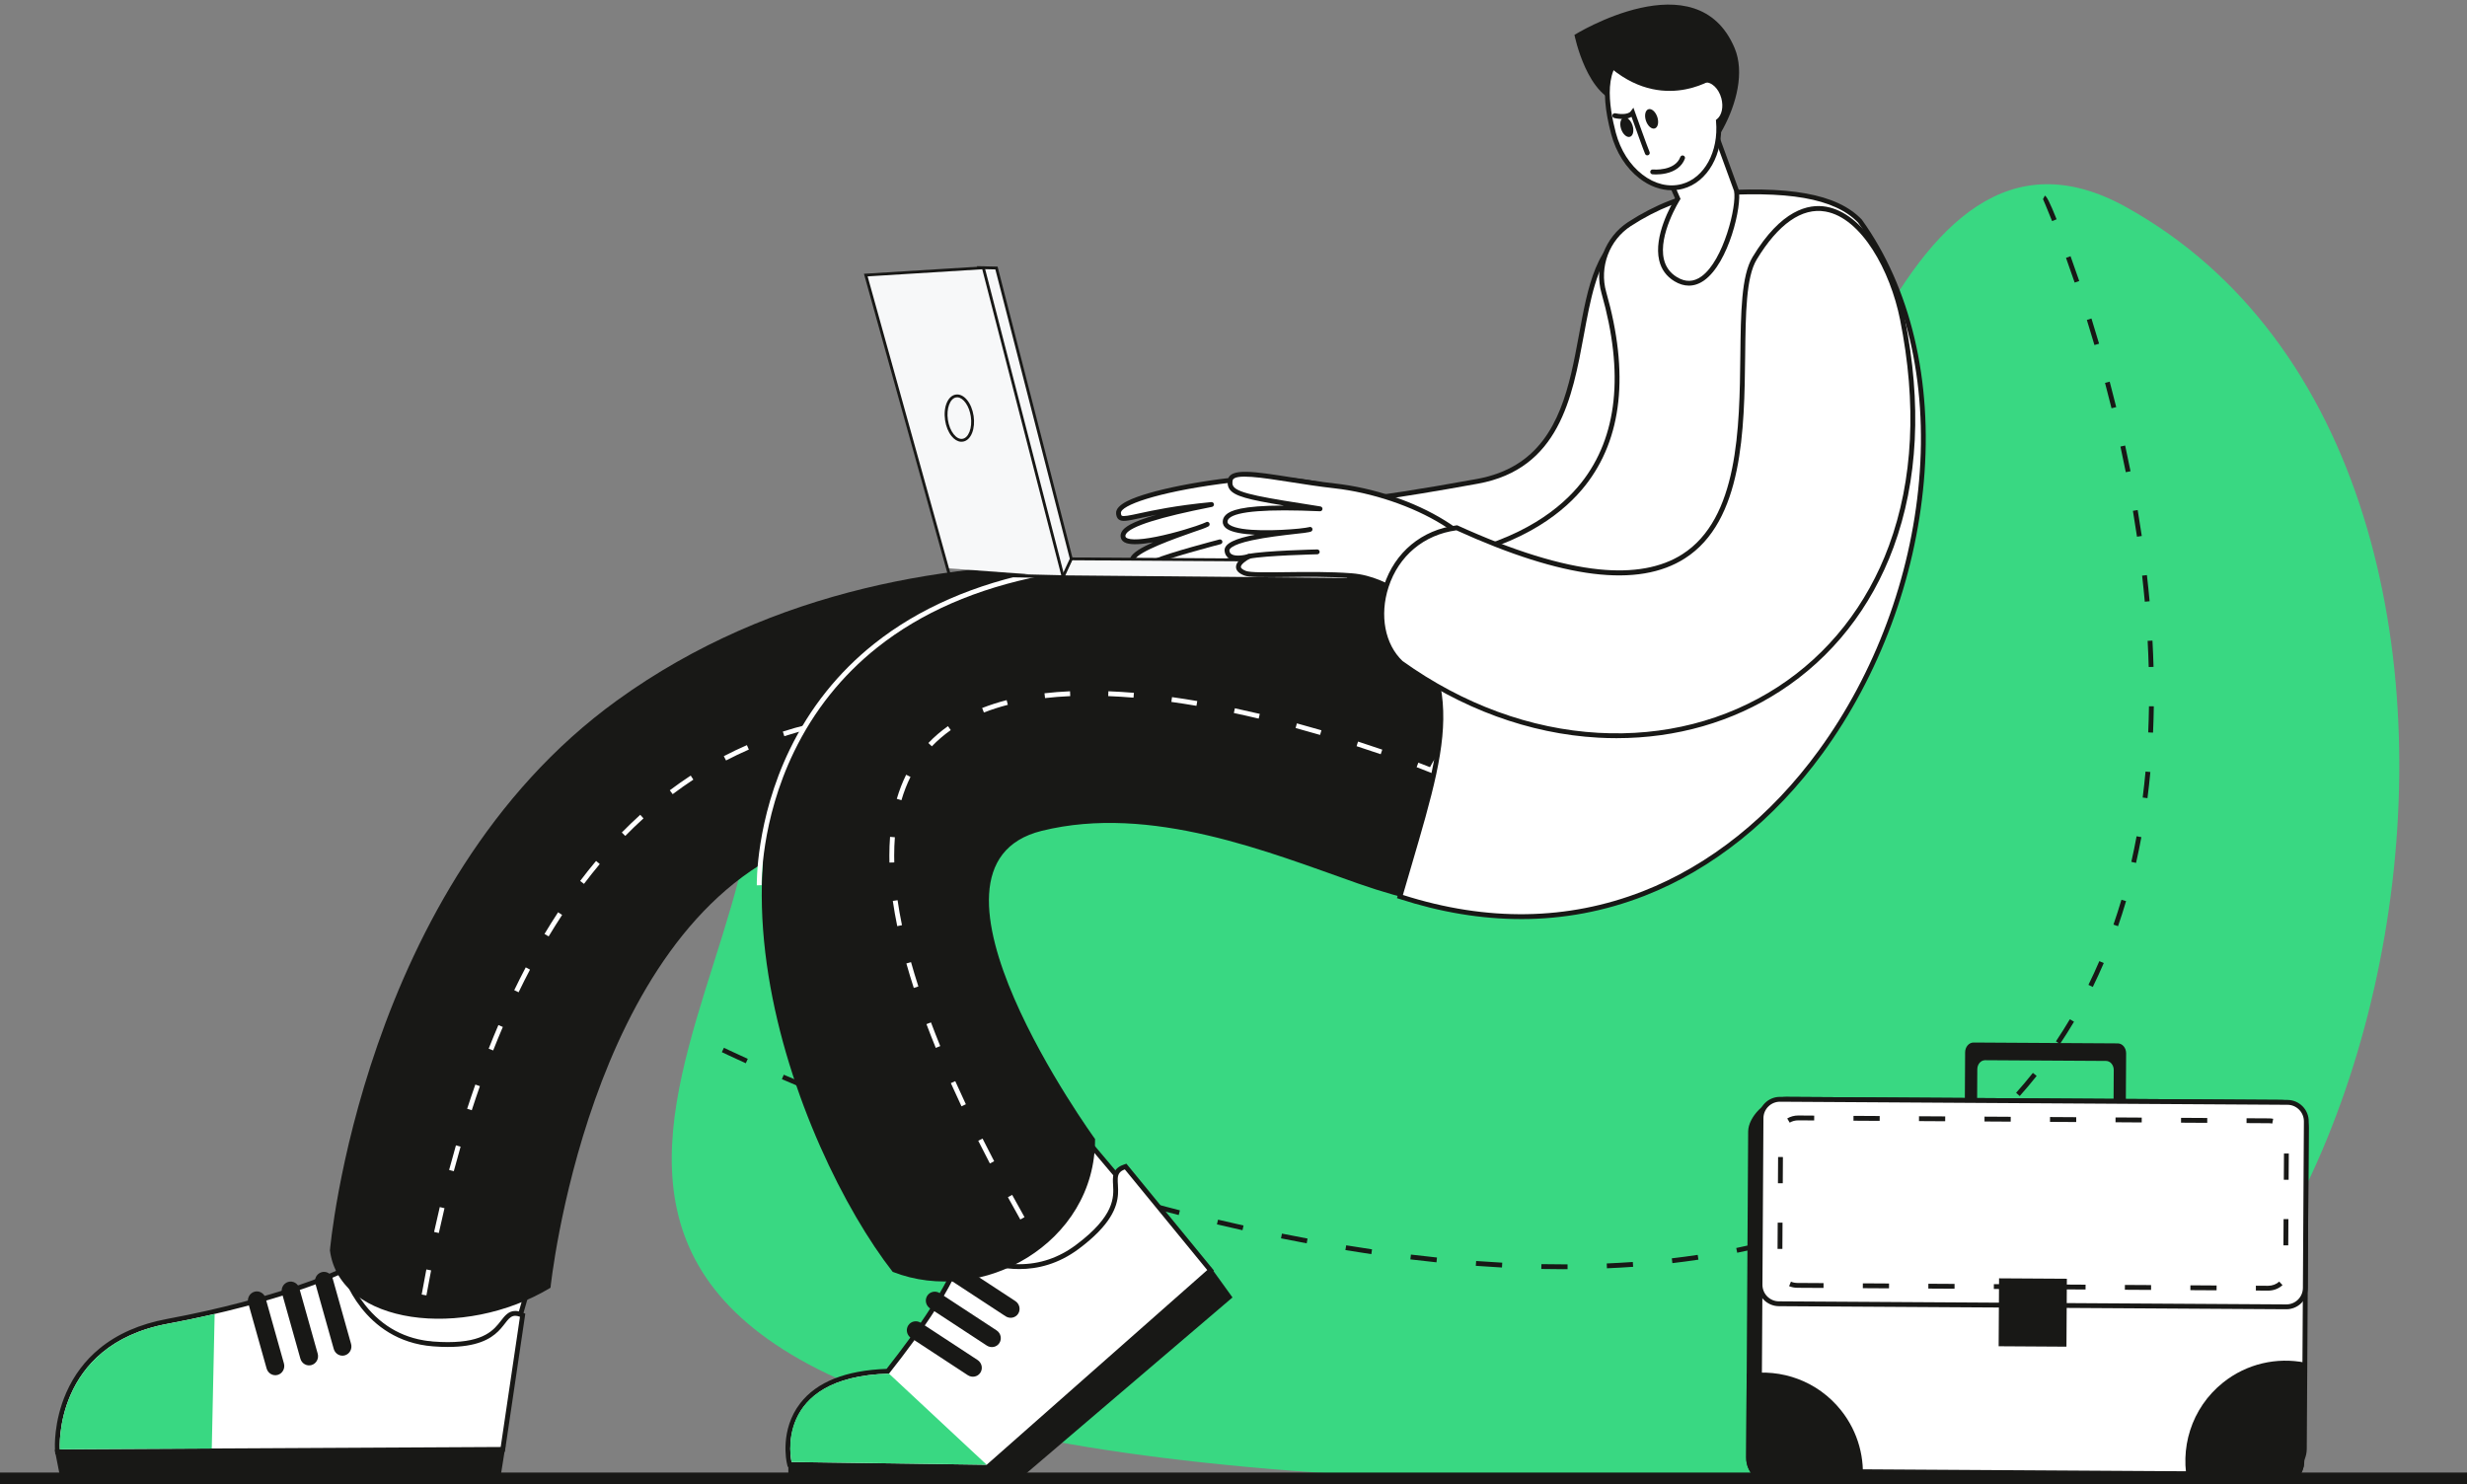 <svg width="241" height="145" viewBox="0 0 241 145" fill="none" xmlns="http://www.w3.org/2000/svg">
<rect x="0" y="0" width="241" height="145" fill="#808080" stroke="none"/>
<g clip-path="url(#clip0_2090_3722)">
<path d="M207.7 20.234C254.369 46.125 234.397 142.981 189.519 144.451C38.073 149.412 64.836 114.23 72.139 85.967C79.769 56.439 146.329 91.469 167.121 65.641C177.478 52.775 184.745 7.498 207.7 20.233V20.234Z" fill="#39D882"/>
<path d="M152.739 124C152.027 124 151.297 123.993 150.57 123.977L150.58 123.505C151.304 123.52 152.03 123.526 152.739 123.526H153.133L153.135 123.999H152.757C152.757 123.999 152.745 123.999 152.739 123.999V124ZM156.981 123.911L156.961 123.439C157.815 123.402 158.672 123.353 159.508 123.295L159.541 123.766C158.7 123.826 157.839 123.874 156.98 123.911H156.981ZM146.727 123.834C145.885 123.788 145.024 123.733 144.169 123.67L144.205 123.198C145.057 123.262 145.914 123.317 146.753 123.362L146.727 123.835V123.834ZM163.373 123.408L163.319 122.938C164.167 122.839 165.017 122.725 165.847 122.6L165.916 123.068C165.083 123.193 164.227 123.308 163.373 123.408ZM140.33 123.328C139.493 123.242 138.634 123.145 137.777 123.041L137.834 122.571C138.688 122.675 139.544 122.772 140.378 122.858L140.33 123.328ZM133.965 122.528C133.13 122.404 132.278 122.272 131.432 122.134L131.508 121.667C132.35 121.805 133.2 121.937 134.033 122.06L133.965 122.528ZM169.708 122.392L169.613 121.929C170.449 121.756 171.286 121.566 172.098 121.364L172.212 121.822C171.393 122.026 170.552 122.218 169.708 122.392ZM127.65 121.472C126.827 121.318 125.982 121.155 125.14 120.986L125.233 120.522C126.072 120.691 126.914 120.854 127.735 121.007L127.649 121.472H127.65ZM175.919 120.774L175.776 120.323C176.59 120.064 177.401 119.785 178.184 119.496L178.348 119.939C177.557 120.231 176.74 120.512 175.918 120.774H175.919ZM121.379 120.191C120.556 120.008 119.716 119.816 118.881 119.62L118.989 119.16C119.821 119.356 120.659 119.547 121.481 119.73L121.379 120.191ZM115.147 118.708C114.332 118.501 113.497 118.284 112.668 118.064L112.789 117.606C113.618 117.826 114.45 118.043 115.264 118.249L115.148 118.708H115.147ZM181.912 118.469L181.715 118.04C182.49 117.685 183.259 117.309 184.001 116.92L184.219 117.339C183.469 117.732 182.693 118.112 181.911 118.47L181.912 118.469ZM108.961 117.043C108.151 116.813 107.323 116.575 106.499 116.331L106.632 115.877C107.454 116.12 108.281 116.359 109.089 116.589L108.961 117.043ZM187.558 115.407L187.304 115.008C188.02 114.553 188.727 114.071 189.41 113.58L189.686 113.963C188.996 114.461 188.281 114.947 187.558 115.407ZM102.821 115.214C102.01 114.961 101.189 114.7 100.378 114.439L100.523 113.989C101.332 114.251 102.152 114.51 102.96 114.763L102.82 115.214H102.821ZM96.728 113.231C95.925 112.96 95.11 112.679 94.304 112.398L94.459 111.952C95.263 112.233 96.077 112.512 96.879 112.784L96.728 113.233V113.231ZM192.715 111.576L192.408 111.216C193.052 110.665 193.689 110.092 194.298 109.511L194.622 109.854C194.007 110.44 193.364 111.019 192.714 111.576H192.715ZM90.683 111.106C89.887 110.815 89.079 110.516 88.28 110.216L88.445 109.773C89.243 110.073 90.05 110.371 90.844 110.661L90.683 111.106ZM84.687 108.84C83.902 108.534 83.099 108.216 82.303 107.896L82.478 107.456C83.273 107.775 84.073 108.093 84.857 108.399L84.686 108.84H84.687ZM197.305 107.082L196.952 106.766C197.514 106.135 198.066 105.481 198.592 104.82L198.961 105.115C198.43 105.782 197.873 106.444 197.305 107.082ZM78.743 106.436C77.949 106.104 77.153 105.766 76.381 105.434L76.567 104.999C77.34 105.332 78.132 105.669 78.925 106L78.743 106.436ZM72.856 103.878C71.356 103.2 70.524 102.797 70.515 102.793L70.721 102.367C70.728 102.371 71.556 102.772 73.05 103.448L72.856 103.878ZM201.236 101.998L200.845 101.735C201.314 101.033 201.77 100.308 202.203 99.58L202.609 99.821C202.173 100.557 201.711 101.289 201.238 101.998H201.236ZM204.443 96.426L204.019 96.218C204.389 95.463 204.747 94.684 205.083 93.901L205.517 94.088C205.177 94.878 204.816 95.665 204.443 96.427V96.426ZM206.91 90.488L206.463 90.333C206.738 89.539 207 88.721 207.242 87.904L207.695 88.038C207.451 88.863 207.187 89.686 206.91 90.488ZM208.669 84.306L208.208 84.201C208.393 83.384 208.567 82.543 208.724 81.702L209.189 81.788C209.031 82.637 208.856 83.483 208.67 84.306H208.669ZM209.785 77.979L209.317 77.919C209.423 77.085 209.518 76.231 209.597 75.38L210.068 75.425C209.988 76.281 209.892 77.141 209.785 77.98V77.979ZM210.33 71.577L209.858 71.555C209.895 70.716 209.92 69.855 209.933 69L210.405 69.007C210.392 69.867 210.367 70.731 210.33 71.576V71.577ZM209.906 65.167C209.884 64.327 209.848 63.467 209.801 62.611L210.273 62.586C210.32 63.445 210.355 64.309 210.378 65.154L209.906 65.167ZM209.523 58.785C209.447 57.946 209.359 57.09 209.262 56.24L209.731 56.187C209.829 57.04 209.918 57.9 209.994 58.742L209.523 58.785ZM208.762 52.436C208.639 51.604 208.505 50.754 208.363 49.909L208.828 49.83C208.972 50.678 209.106 51.531 209.229 52.366L208.762 52.435V52.436ZM207.668 46.134C207.503 45.305 207.327 44.462 207.144 43.628L207.605 43.526C207.787 44.362 207.965 45.209 208.13 46.041L207.667 46.134H207.668ZM206.274 39.889C206.071 39.065 205.857 38.231 205.639 37.408L206.095 37.286C206.315 38.111 206.529 38.948 206.733 39.774L206.275 39.887L206.274 39.889ZM204.605 33.711C204.365 32.895 204.117 32.07 203.863 31.259L204.313 31.118C204.567 31.932 204.817 32.759 205.058 33.577L204.605 33.711ZM202.673 27.609C202.397 26.796 202.112 25.983 201.826 25.192L202.27 25.031C202.557 25.824 202.842 26.639 203.12 27.455L202.673 27.608V27.609ZM200.468 21.599C199.923 20.227 199.584 19.462 199.581 19.454L199.753 19.125C199.903 19.096 200.288 19.862 200.907 21.423L200.468 21.599Z" fill="#181816"/>
<path d="M192.802 101.853L206.883 101.938C207.337 101.94 207.703 102.375 207.7 102.908L207.618 116.626C207.614 117.16 207.244 117.59 206.789 117.587L206.413 117.584L206.491 104.545C206.494 104.055 206.158 103.654 205.739 103.652L193.924 103.581C193.506 103.578 193.164 103.975 193.162 104.465L193.083 117.504L192.707 117.502C192.253 117.499 191.887 117.065 191.89 116.531L191.972 102.813C191.976 102.279 192.346 101.85 192.8 101.853H192.802Z" fill="#181816"/>
<path d="M173.117 144.986L222.54 145.285C223.948 145.293 225.095 144.157 225.103 142.747L225.296 110.872C225.305 109.461 224.171 108.313 222.764 108.304L173.897 107.398C172.49 107.389 170.786 109.131 170.777 110.541L170.584 142.417C170.575 143.826 171.709 144.976 173.117 144.985V144.986Z" fill="#181816"/>
<path d="M174.323 143.742L222.6 144.034C223.978 144.043 225.103 142.93 225.111 141.547L225.3 110.21C225.309 108.829 224.198 107.702 222.818 107.695L174.541 107.402C173.162 107.393 172.037 108.507 172.03 109.889L171.841 141.226C171.832 142.607 172.943 143.734 174.323 143.742Z" fill="white"/>
<path d="M222.614 144.27H222.597L174.32 143.978C173.591 143.973 172.906 143.684 172.392 143.165C171.88 142.645 171.6 141.955 171.604 141.224L171.793 109.888C171.798 109.157 172.085 108.471 172.604 107.956C173.119 107.447 173.8 107.166 174.524 107.166H174.542L222.819 107.458C223.548 107.463 224.233 107.752 224.747 108.271C225.259 108.791 225.54 109.481 225.536 110.212L225.347 141.548C225.338 143.052 224.114 144.269 222.615 144.27H222.614ZM174.526 107.639C173.927 107.639 173.364 107.87 172.938 108.292C172.508 108.717 172.269 109.284 172.266 109.889L172.077 141.226C172.069 142.475 173.077 143.496 174.323 143.504L222.6 143.796C222.6 143.796 222.609 143.796 222.614 143.796C223.854 143.796 224.866 142.79 224.874 141.545L225.063 110.208C225.066 109.603 224.834 109.033 224.411 108.603C223.986 108.172 223.42 107.933 222.817 107.93L174.54 107.637C174.54 107.637 174.531 107.637 174.526 107.637V107.639Z" fill="#181816"/>
<path d="M173.775 127.376L223.343 127.676C224.365 127.682 225.198 126.857 225.205 125.832L225.302 109.566C225.309 108.541 224.484 107.707 223.462 107.7L173.894 107.4C172.872 107.394 172.039 108.22 172.032 109.244L171.935 125.511C171.928 126.535 172.753 127.37 173.775 127.376Z" fill="white"/>
<path d="M223.354 127.913H223.342L173.774 127.613C172.623 127.605 171.692 126.662 171.699 125.509L171.796 109.242C171.8 108.683 172.02 108.159 172.417 107.767C172.81 107.377 173.331 107.163 173.883 107.163H173.895L223.463 107.463C224.02 107.467 224.544 107.687 224.936 108.084C225.328 108.482 225.542 109.008 225.538 109.567L225.441 125.834C225.433 126.983 224.498 127.913 223.353 127.913H223.354ZM173.777 127.14L223.344 127.44C223.344 127.44 223.351 127.44 223.354 127.44C224.241 127.44 224.964 126.721 224.969 125.831L225.067 109.565C225.069 109.133 224.904 108.725 224.601 108.417C224.298 108.11 223.893 107.939 223.462 107.937L173.894 107.637C173.894 107.637 173.888 107.637 173.884 107.637C173.457 107.637 173.053 107.802 172.749 108.105C172.442 108.408 172.272 108.814 172.269 109.246L172.172 125.512C172.167 126.404 172.887 127.135 173.777 127.14Z" fill="#181816"/>
<path d="M221.573 126.093H221.559L220.375 126.085L220.378 125.612L221.561 125.62C221.981 125.62 222.377 125.47 222.656 125.21L222.978 125.555C222.606 125.902 222.108 126.093 221.571 126.093H221.573ZM216.536 126.062L213.977 126.047L213.979 125.574L216.539 125.59L216.536 126.062ZM210.136 126.024L207.577 126.009L207.58 125.536L210.139 125.551L210.136 126.024ZM203.737 125.985L201.177 125.969L201.18 125.497L203.739 125.512L203.737 125.985ZM197.337 125.947L194.778 125.931L194.78 125.459L197.34 125.474L197.337 125.947ZM190.937 125.908L188.378 125.893L188.38 125.421L190.94 125.436L190.937 125.908ZM184.538 125.869L181.978 125.854L181.981 125.381L184.54 125.396L184.538 125.869ZM178.138 125.831L175.579 125.816C175.298 125.814 175.028 125.76 174.776 125.656L174.956 125.218C175.152 125.3 175.363 125.342 175.582 125.343L178.142 125.358L178.139 125.831H178.138ZM174.12 122.018L173.648 122.015L173.663 119.451L174.135 119.454L174.12 122.018ZM223.538 121.672L223.067 121.67L223.082 119.105L223.554 119.108L223.538 121.672ZM174.158 115.606L173.686 115.603L173.701 113.039L174.173 113.042L174.158 115.606ZM223.576 115.262L223.105 115.259L223.12 112.695L223.592 112.698L223.576 115.262ZM221.976 109.769C221.872 109.748 221.764 109.737 221.656 109.737L219.463 109.724L219.466 109.252L221.659 109.264C221.797 109.264 221.934 109.279 222.067 109.305L221.976 109.769ZM215.623 109.7L213.064 109.685L213.066 109.212L215.626 109.227L215.623 109.7ZM174.833 109.68L174.593 109.272C174.911 109.084 175.282 108.983 175.665 108.983H175.679L177.229 108.994L177.226 109.466L175.676 109.457C175.367 109.457 175.08 109.534 174.834 109.68H174.833ZM209.223 109.661L206.664 109.645L206.666 109.173L209.226 109.188L209.223 109.661ZM202.824 109.621L200.264 109.606L200.267 109.133L202.826 109.149L202.824 109.621ZM196.424 109.583L193.865 109.568L193.867 109.095L196.426 109.11L196.424 109.583ZM190.024 109.545L187.465 109.53L187.467 109.057L190.027 109.072L190.024 109.545ZM183.624 109.507L181.065 109.492L181.068 109.019L183.627 109.034L183.624 109.507Z" fill="#181816"/>
<path d="M195.247 131.528L201.871 131.569L201.911 124.932L195.287 124.892L195.247 131.528Z" fill="#181816"/>
<path d="M225.103 142.748C225.095 144.159 223.947 145.295 222.54 145.286L213.807 145.232C212.853 141.595 214.045 137.572 217.169 135.076C219.508 133.207 222.439 132.586 225.162 133.122L225.103 142.748Z" fill="#181816"/>
<path d="M170.584 142.418L170.633 134.227C174.007 133.681 177.568 134.924 179.851 137.79C181.546 139.917 182.213 142.535 181.921 145.039L173.118 144.986C171.71 144.977 170.578 143.827 170.585 142.418H170.584Z" fill="#181816"/>
<path d="M5.349 141.652L5.907 144.475L48.801 144.898L49.379 141.253L5.349 141.652Z" fill="#181816"/>
<path d="M31.678 130.051L39.651 101.175L55.781 111.337L49.74 132.269L31.678 130.051Z" fill="white"/>
<path d="M49.91 132.528L31.377 130.254L39.508 100.806L56.056 111.233L56.007 111.405L49.91 132.529V132.528ZM31.978 129.851L49.568 132.01L55.503 111.443L39.793 101.543L31.978 129.85V129.851Z" fill="#181816"/>
<path d="M5.606 141.612C5.599 141.505 5.449 138.976 6.693 136.15C7.842 133.539 10.45 130.195 16.345 129.097C27.393 127.041 33.289 124.219 33.347 124.19L33.597 124.069L33.676 124.336C33.681 124.352 34.17 125.975 35.482 127.637C37.23 129.852 39.529 131.086 42.318 131.302C42.818 131.341 43.298 131.36 43.745 131.36C47.439 131.36 48.46 130.039 49.135 129.164C49.487 128.708 49.792 128.313 50.338 128.313C50.505 128.313 50.682 128.35 50.88 128.427L51.056 128.496L49.117 141.607L5.62 141.833L5.606 141.61V141.612Z" fill="white"/>
<path d="M33.45 124.403C33.45 124.403 35.396 131.002 42.3 131.537C42.821 131.577 43.302 131.596 43.745 131.596C49.396 131.596 49.018 128.551 50.339 128.551C50.47 128.551 50.621 128.581 50.795 128.648L48.913 141.37L5.841 141.595C5.841 141.595 5.173 131.417 16.387 129.329C27.601 127.242 33.449 124.403 33.449 124.403M33.743 123.736L33.243 123.978C33.177 124.009 27.302 126.816 16.3 128.864C13.662 129.355 11.445 130.329 9.708 131.761C8.31 132.913 7.223 134.357 6.476 136.055C5.209 138.933 5.363 141.519 5.369 141.627L5.398 142.072L5.842 142.069L48.914 141.844L49.319 141.842L49.378 141.44L51.261 128.718L51.316 128.345L50.964 128.209C50.738 128.121 50.532 128.079 50.337 128.079C49.676 128.079 49.306 128.558 48.947 129.022C48.261 129.91 47.322 131.125 43.743 131.125C43.303 131.125 42.829 131.106 42.334 131.068C39.62 130.857 37.38 129.659 35.676 127.506C34.389 125.88 33.905 124.286 33.9 124.271L33.742 123.739L33.743 123.736Z" fill="#181816"/>
<path d="M5.841 141.597L20.688 141.519L20.969 128.376C19.557 128.702 18.03 129.025 16.388 129.33C5.174 131.418 5.842 141.595 5.842 141.595L5.841 141.597Z" fill="#39D882"/>
<path d="M31.104 124.456C31.193 124.383 31.295 124.327 31.411 124.293C31.878 124.157 32.366 124.437 32.502 124.917L34.295 131.298C34.431 131.778 34.16 132.279 33.694 132.415C33.227 132.551 32.739 132.271 32.603 131.791L30.81 125.41C30.708 125.048 30.835 124.676 31.104 124.456Z" fill="#181816"/>
<path d="M27.845 125.405C27.933 125.332 28.036 125.277 28.151 125.242C28.618 125.106 29.106 125.386 29.242 125.866L31.035 132.247C31.171 132.728 30.901 133.228 30.434 133.364C29.968 133.5 29.479 133.221 29.344 132.74L27.55 126.359C27.449 125.997 27.576 125.625 27.845 125.405Z" fill="#181816"/>
<path d="M24.546 126.365C24.634 126.292 24.737 126.236 24.853 126.202C25.319 126.066 25.808 126.346 25.943 126.826L27.737 133.207C27.872 133.687 27.602 134.188 27.136 134.324C26.669 134.46 26.181 134.18 26.045 133.7L24.252 127.319C24.15 126.957 24.277 126.585 24.546 126.365Z" fill="#181816"/>
<path d="M53.778 125.813C53.778 125.813 57.343 91.221 77.851 82.628C87.99 78.38 104.804 79.234 113.993 79.558C136.822 80.363 148.214 80.611 148.214 80.611C158.195 71.442 137.096 72.33 131.88 58.367C131.88 58.367 90.96 46.234 60.259 68.443C35.307 86.494 32.231 122.16 32.231 122.16C33.172 129.479 45.302 130.92 53.778 125.812V125.813Z" fill="#181816"/>
<path d="M41.657 126.559L41.193 126.475C41.34 125.651 41.495 124.827 41.651 124.024L42.114 124.114C41.958 124.914 41.804 125.738 41.657 126.559ZM42.867 120.462L42.407 120.36C42.586 119.543 42.773 118.725 42.962 117.93L43.422 118.039C43.234 118.832 43.047 119.647 42.869 120.462H42.867ZM44.331 114.425L43.874 114.303C44.09 113.498 44.313 112.689 44.541 111.9L44.995 112.031C44.769 112.818 44.545 113.623 44.331 114.425ZM46.086 108.47L45.637 108.324C45.896 107.526 46.164 106.73 46.435 105.96L46.88 106.116C46.611 106.884 46.344 107.675 46.086 108.47ZM48.178 102.627L47.739 102.453C48.046 101.675 48.364 100.899 48.688 100.146L49.121 100.331C48.8 101.081 48.483 101.853 48.178 102.627ZM50.661 96.945L50.236 96.739C50.601 95.983 50.979 95.233 51.36 94.51L51.777 94.73C51.399 95.448 51.024 96.194 50.661 96.945ZM53.597 91.489L53.192 91.245C53.624 90.525 54.07 89.814 54.519 89.129L54.913 89.388C54.468 90.068 54.026 90.775 53.597 91.487V91.489ZM57.05 86.354L56.674 86.068C57.18 85.4 57.702 84.742 58.229 84.113L58.59 84.416C58.069 85.039 57.551 85.691 57.05 86.353V86.354ZM61.08 81.668L60.744 81.336C61.33 80.739 61.936 80.156 62.545 79.603L62.862 79.954C62.259 80.5 61.661 81.077 61.081 81.668H61.08ZM65.714 77.59L65.43 77.212C66.097 76.71 66.784 76.226 67.475 75.773L67.733 76.168C67.052 76.616 66.372 77.094 65.714 77.589V77.59ZM114.113 76.795L113.891 76.667C113.891 76.667 113.441 76.406 112.634 76.001L112.846 75.578C113.339 75.825 113.697 76.017 113.906 76.133C114.033 75.881 114.172 75.639 114.32 75.409L114.717 75.664C114.535 75.946 114.369 76.249 114.221 76.562L114.112 76.795H114.113ZM137.647 74.59C137.638 74.587 136.739 74.224 135.313 73.766L135.458 73.316C136.902 73.781 137.814 74.149 137.825 74.152L137.648 74.59H137.647ZM109.253 74.458C108.497 74.144 107.721 73.839 106.945 73.555L107.107 73.111C107.889 73.398 108.672 73.706 109.434 74.022L109.253 74.46V74.458ZM70.927 74.296L70.709 73.876C71.447 73.493 72.205 73.129 72.965 72.797L73.154 73.231C72.404 73.559 71.655 73.917 70.927 74.296ZM117.319 73.2L117.083 72.791C117.779 72.39 118.568 72.062 119.427 71.817L119.556 72.271C118.734 72.505 117.981 72.818 117.319 73.2ZM131.738 72.757C130.917 72.559 130.102 72.386 129.317 72.243L129.401 71.778C130.195 71.922 131.018 72.096 131.848 72.297L131.738 72.757ZM103.419 72.378C102.627 72.142 101.823 71.919 101.031 71.719L101.146 71.26C101.945 71.462 102.755 71.686 103.553 71.924L103.419 72.378ZM76.619 71.923L76.475 71.474C77.263 71.221 78.073 70.992 78.881 70.792L78.994 71.251C78.197 71.448 77.397 71.675 76.619 71.924V71.923ZM125.643 71.777C124.785 71.72 123.953 71.706 123.182 71.735L123.164 71.263C123.953 71.233 124.802 71.247 125.674 71.306L125.643 71.777ZM97.401 70.926C96.585 70.776 95.762 70.646 94.956 70.537L95.018 70.068C95.832 70.177 96.663 70.31 97.484 70.46L97.4 70.924L97.401 70.926ZM82.629 70.537L82.561 70.069C83.375 69.95 84.211 69.853 85.044 69.784L85.083 70.255C84.259 70.325 83.433 70.419 82.628 70.537H82.629ZM91.261 70.181C90.434 70.134 89.602 70.109 88.789 70.106V69.634C89.612 69.636 90.453 69.662 91.289 69.71L91.262 70.181H91.261Z" fill="white"/>
<path d="M129.143 49.224C130.661 49.143 134.812 48.759 144.34 47.021C152.108 45.604 153.373 38.753 154.488 32.708C155.139 29.185 155.753 25.858 157.544 23.899C158.117 23.273 158.841 22.968 159.757 22.968C165.479 22.968 175.941 35.031 177.33 36.663L147.744 61.212L129.143 49.224Z" fill="white"/>
<path d="M159.757 23.203C162.203 23.203 166.002 25.57 170.739 30.049C173.686 32.836 176.156 35.654 176.995 36.634L147.727 60.92L129.876 49.415C131.864 49.261 136.064 48.771 144.383 47.254C152.312 45.808 153.592 38.871 154.722 32.752C155.366 29.263 155.974 25.968 157.719 24.059C158.245 23.484 158.911 23.204 159.758 23.204M159.758 22.732C158.827 22.732 158.013 23.038 157.371 23.741C152.392 29.189 156.352 44.592 144.299 46.79C132.789 48.889 129.177 49.01 128.499 49.01C128.41 49.01 128.372 49.007 128.372 49.007L147.764 61.504L177.666 36.692C177.666 36.692 166.046 22.73 159.758 22.73V22.732Z" fill="#181816"/>
<path d="M129.235 54.672C133.211 54.087 138.616 55.058 137.899 53.124C135.851 47.599 126.127 46.108 119.138 47.052C114.08 47.735 109.159 48.972 109.264 50.152C109.376 51.397 110.72 50.021 118.354 49.289C110.64 50.805 109.505 51.779 109.728 52.511C110.147 53.884 117.521 51.522 117.93 51.223C117.521 51.522 110.136 53.646 110.631 54.865C110.981 55.727 112.481 55.058 112.86 54.838C112.86 54.838 111.132 56.171 112.917 56.336C113.906 56.428 118.878 54.842 123.007 54.155C125.993 53.658 128.395 54.795 129.236 54.672H129.235Z" fill="white"/>
<path d="M113.003 56.577C112.964 56.577 112.927 56.575 112.894 56.571C112.681 56.551 112.03 56.491 111.895 56.023C111.839 55.832 111.893 55.63 111.996 55.441C111.651 55.531 111.271 55.573 110.954 55.463C110.7 55.377 110.513 55.2 110.413 54.953C110.352 54.804 110.359 54.64 110.432 54.477C110.645 54.005 111.489 53.498 112.643 52.983C111.553 53.174 110.579 53.244 110.04 53.063C109.753 52.967 109.572 52.804 109.504 52.578C109.437 52.357 109.466 52.139 109.589 51.932C109.832 51.524 110.498 51 112.979 50.288C112.335 50.413 111.802 50.528 111.366 50.622C110.138 50.889 109.631 51 109.301 50.757C109.092 50.603 109.046 50.35 109.031 50.174C108.948 49.251 110.8 48.599 112.2 48.189C113.986 47.666 116.44 47.179 119.109 46.818C122.901 46.305 127.029 46.529 130.433 47.434C133.271 48.188 136.91 49.772 138.121 53.042C138.246 53.376 138.225 53.667 138.06 53.906C137.561 54.632 135.799 54.651 133.567 54.674C132.191 54.688 130.631 54.705 129.27 54.904C128.94 54.953 128.47 54.848 127.819 54.702C126.616 54.434 124.968 54.066 123.045 54.386C120.981 54.73 118.671 55.307 116.816 55.772C114.97 56.233 113.606 56.575 113.004 56.575L113.003 56.577ZM112.86 54.602C112.936 54.602 113.011 54.639 113.056 54.706C113.126 54.809 113.103 54.949 113.004 55.025C112.654 55.296 112.299 55.719 112.349 55.89C112.37 55.964 112.538 56.063 112.938 56.1C113.39 56.142 114.926 55.758 116.701 55.313C118.566 54.847 120.884 54.268 122.968 53.92C124.981 53.584 126.751 53.979 127.922 54.241C128.477 54.366 128.958 54.472 129.202 54.437C130.593 54.232 132.171 54.216 133.562 54.202C135.406 54.183 137.311 54.162 137.671 53.638C137.718 53.569 137.77 53.451 137.679 53.206C136.536 50.126 133.042 48.615 130.311 47.89C127.014 47.015 122.849 46.789 119.171 47.286C113.032 48.115 109.434 49.383 109.5 50.13C109.512 50.263 109.538 50.345 109.58 50.376C109.737 50.491 110.379 50.353 111.266 50.161C112.588 49.874 114.803 49.392 118.332 49.054C118.458 49.042 118.571 49.13 118.589 49.255C118.606 49.38 118.524 49.496 118.401 49.521C113.275 50.528 110.446 51.422 109.993 52.175C109.939 52.267 109.926 52.348 109.955 52.439C109.976 52.507 110.049 52.564 110.172 52.608C110.772 52.824 112.304 52.645 114.377 52.115C115.325 51.874 116.194 51.608 116.819 51.399C117.296 51.231 117.717 51.078 117.796 51.028C117.901 50.95 118.048 50.974 118.124 51.08C118.2 51.184 118.178 51.331 118.075 51.409C118.052 51.425 118.023 51.442 117.984 51.462C117.76 51.577 117.245 51.768 116.576 51.984C114.804 52.606 111.229 53.866 110.867 54.669C110.839 54.731 110.851 54.76 110.856 54.771C110.905 54.893 110.987 54.97 111.112 55.012C111.57 55.169 112.427 54.814 112.747 54.629C112.784 54.607 112.824 54.597 112.865 54.597L112.86 54.602Z" fill="#181816"/>
<path d="M119.178 52.935C119.178 52.935 114.287 54.208 112.859 54.84L119.178 52.935Z" fill="white"/>
<path d="M112.86 55.076C112.77 55.076 112.682 55.024 112.644 54.935C112.592 54.816 112.646 54.676 112.765 54.624C114.194 53.992 118.92 52.76 119.12 52.708C119.246 52.675 119.375 52.751 119.408 52.877C119.441 53.003 119.365 53.132 119.239 53.165C119.191 53.178 114.35 54.441 112.956 55.057C112.926 55.071 112.893 55.078 112.861 55.078L112.86 55.076Z" fill="#181816"/>
<path d="M77.013 142.94V145.138L99.117 144.92L120.401 126.758L118.242 123.763L96.233 142.514L77.013 142.94Z" fill="#181816"/>
<path d="M99.185 127.111L84.758 111.487L98.707 102.551L111.462 117.671L99.185 127.111Z" fill="white"/>
<path d="M99.157 127.43L84.393 111.44L98.754 102.241L111.802 117.71L99.159 127.432L99.157 127.43ZM85.122 111.534L99.212 126.792L111.122 117.635L98.661 102.861L85.124 111.533L85.122 111.534Z" fill="#181816"/>
<path d="M77.137 143.071L77.096 142.89C77.066 142.763 76.409 139.762 78.361 137.241C79.947 135.194 82.76 134.094 86.727 133.972C90.278 129.471 92.007 126.59 92.834 124.964C93.74 123.179 93.788 122.467 93.788 122.461L93.811 122.058L94.151 122.272C94.174 122.287 96.514 123.749 99.573 123.749C101.623 123.749 103.526 123.104 105.235 121.831C109.156 118.907 109.045 116.996 108.971 115.732C108.928 114.995 108.891 114.359 109.803 114.028L109.96 113.97L118.265 124.11L96.48 143.345L77.14 143.073L77.137 143.071Z" fill="white"/>
<path d="M109.883 114.25L117.937 124.083L96.39 143.106L77.326 142.838C77.326 142.838 75.42 134.505 86.845 134.205C93.928 125.247 94.026 122.471 94.026 122.471C94.026 122.471 96.404 123.986 99.573 123.986C101.351 123.986 103.379 123.509 105.376 122.02C111.678 117.32 107.818 115 109.883 114.249M110.036 113.69L109.722 113.804C108.644 114.195 108.692 115.019 108.735 115.744C108.806 116.958 108.913 118.791 105.094 121.64C103.429 122.883 101.571 123.512 99.573 123.512C96.589 123.512 94.301 122.085 94.278 122.071L93.55 121.61L93.553 122.448C93.537 122.582 93.144 125.441 86.61 133.738C82.628 133.88 79.791 135.008 78.176 137.095C76.156 139.704 76.837 142.812 76.866 142.942L76.948 143.305L77.319 143.31L96.382 143.578L96.565 143.58L96.702 143.46L118.249 124.437L118.591 124.134L118.302 123.781L110.248 113.948L110.036 113.688V113.69Z" fill="#181816"/>
<path d="M77.327 142.837L96.39 143.105L86.845 134.204C75.351 134.504 77.327 142.837 77.327 142.837Z" fill="#39D882"/>
<path d="M92.291 124.054C92.31 123.941 92.352 123.832 92.416 123.73C92.679 123.32 93.231 123.209 93.648 123.483L99.185 127.112C99.602 127.385 99.728 127.939 99.464 128.349C99.202 128.76 98.65 128.87 98.233 128.597L92.695 124.968C92.381 124.762 92.232 124.398 92.291 124.054Z" fill="#181816"/>
<path d="M90.457 126.917C90.476 126.804 90.518 126.695 90.582 126.593C90.845 126.183 91.397 126.072 91.814 126.345L97.351 129.974C97.768 130.247 97.894 130.801 97.63 131.212C97.368 131.622 96.816 131.733 96.399 131.46L90.861 127.831C90.547 127.625 90.398 127.26 90.457 126.917Z" fill="#181816"/>
<path d="M88.601 129.812C88.62 129.698 88.662 129.589 88.727 129.488C88.989 129.077 89.541 128.967 89.958 129.24L95.496 132.869C95.913 133.142 96.038 133.696 95.775 134.106C95.512 134.517 94.96 134.627 94.543 134.354L89.006 130.725C88.691 130.519 88.543 130.155 88.601 129.812Z" fill="#181816"/>
<path d="M106.976 111.283C106.976 111.283 87.646 84.666 101.771 81.171C112.441 78.532 123.996 83.273 132.674 86.32C151.342 92.875 158.451 85.654 158.451 85.654C168.433 76.485 168.522 73.515 163.305 59.553C163.305 59.553 104.802 47.588 85.362 62.941C64.703 79.258 77.958 112.417 87.207 124.259C95.913 127.676 107.023 121.438 106.976 111.283Z" fill="#181816"/>
<path d="M99.673 119.145C99.261 118.414 98.854 117.681 98.463 116.966L98.877 116.738C99.267 117.452 99.673 118.183 100.084 118.912L99.673 119.145ZM96.7 113.668C96.315 112.928 95.932 112.182 95.564 111.45L95.985 111.238C96.352 111.968 96.733 112.712 97.119 113.45L96.7 113.668ZM93.927 108.086C93.569 107.327 93.219 106.563 92.887 105.82L93.318 105.626C93.649 106.367 93.998 107.127 94.354 107.884L93.927 108.086ZM91.415 102.379C91.096 101.595 90.79 100.812 90.505 100.055L90.946 99.888C91.23 100.642 91.535 101.419 91.852 102.201L91.414 102.379H91.415ZM89.267 96.52C89.004 95.709 88.761 94.903 88.543 94.128L88.997 94C89.214 94.77 89.455 95.569 89.716 96.375L89.267 96.521V96.52ZM87.651 90.484C87.478 89.643 87.332 88.813 87.218 88.018L87.684 87.95C87.797 88.737 87.942 89.556 88.113 90.389L87.651 90.484ZM86.889 84.272C86.883 84.041 86.88 83.811 86.88 83.588C86.88 82.963 86.903 82.348 86.949 81.76L87.419 81.797C87.375 82.372 87.352 82.976 87.352 83.588C87.352 83.807 87.355 84.033 87.361 84.26L86.889 84.273V84.272ZM88.061 78.178L87.608 78.044C87.85 77.216 88.159 76.423 88.522 75.691L88.945 75.902C88.594 76.61 88.296 77.376 88.061 78.178ZM139.931 75.556L139.724 75.471C139.724 75.471 139.24 75.273 138.39 74.952L138.557 74.51C139.09 74.712 139.479 74.864 139.698 74.952C139.828 74.691 139.971 74.44 140.125 74.201L140.522 74.456C140.341 74.738 140.174 75.041 140.026 75.355L139.931 75.558V75.556ZM134.881 73.686C134.102 73.418 133.309 73.154 132.523 72.9L132.667 72.45C133.456 72.705 134.253 72.969 135.034 73.239L134.881 73.686ZM163.452 73.381C163.443 73.377 162.544 73.015 161.119 72.556L161.263 72.107C162.708 72.572 163.62 72.94 163.63 72.943L163.454 73.381H163.452ZM91.034 72.916L90.693 72.59C91.265 71.991 91.909 71.437 92.608 70.944L92.879 71.33C92.204 71.807 91.583 72.341 91.032 72.916H91.034ZM143.123 71.991L142.887 71.582C143.584 71.18 144.372 70.853 145.231 70.607L145.36 71.062C144.539 71.296 143.785 71.609 143.123 71.991ZM128.96 71.802C128.166 71.569 127.362 71.342 126.568 71.127L126.691 70.671C127.488 70.887 128.294 71.116 129.091 71.348L128.959 71.802H128.96ZM157.542 71.548C156.722 71.349 155.906 71.177 155.121 71.034L155.205 70.569C155.999 70.713 156.822 70.887 157.653 71.088L157.542 71.548ZM151.447 70.568C150.589 70.511 149.757 70.497 148.986 70.526L148.969 70.053C149.756 70.024 150.605 70.038 151.479 70.097L151.447 70.568ZM122.959 70.207C122.146 70.014 121.33 69.83 120.536 69.661L120.634 69.198C121.432 69.368 122.251 69.553 123.068 69.747L122.959 70.207ZM96.117 69.611L95.945 69.171C96.693 68.878 97.497 68.619 98.338 68.403L98.456 68.86C97.634 69.072 96.847 69.325 96.118 69.611H96.117ZM116.881 68.958C116.052 68.816 115.227 68.687 114.43 68.577L114.494 68.108C115.296 68.22 116.125 68.348 116.96 68.492L116.88 68.958H116.881ZM102.089 68.202L102.036 67.732C102.834 67.64 103.673 67.576 104.531 67.537L104.551 68.01C103.704 68.047 102.876 68.112 102.089 68.202ZM110.734 68.161C109.893 68.091 109.061 68.039 108.261 68.008L108.278 67.535C109.085 67.567 109.925 67.619 110.772 67.689L110.733 68.16L110.734 68.161Z" fill="white"/>
<path d="M136.759 87.594C176.286 100.427 199.795 46.789 181.693 21.596C179.014 18.816 173.638 18.412 166.73 18.938C164.307 19.122 161.424 20.437 159.19 21.886C156.975 23.322 155.959 26.052 156.682 28.594C164.624 56.514 133.407 55.171 133.407 55.171C143.787 66.566 141.497 71.24 136.759 87.595V87.594Z" fill="white"/>
<path d="M148.586 89.792C144.715 89.792 140.741 89.133 136.687 87.818L136.469 87.747L136.532 87.527C136.829 86.502 137.117 85.522 137.392 84.585C141.491 70.616 142.872 65.911 133.232 55.328L132.849 54.908L133.416 54.933C133.453 54.934 137.09 55.078 141.493 54.185C148.823 52.7 152.607 49.535 154.492 47.142C158.011 42.673 158.671 36.454 156.454 28.658C155.707 26.033 156.779 23.166 159.06 21.687C161.689 19.982 164.549 18.867 166.711 18.703C174.778 18.089 179.452 18.931 181.861 21.433L181.883 21.46C186.654 28.1 188.805 37.187 187.939 47.044C187.103 56.558 183.593 65.987 178.055 73.593C173.307 80.117 167.289 84.934 160.652 87.522C156.77 89.037 152.737 89.794 148.584 89.794L148.586 89.792ZM137.051 87.438C145.269 90.06 153.15 89.94 160.482 87.08C167.035 84.523 172.98 79.764 177.676 73.313C183.164 65.774 186.643 56.429 187.471 47C188.327 37.263 186.21 28.295 181.513 21.747C179.206 19.366 174.651 18.572 166.749 19.173C164.662 19.332 161.886 20.419 159.319 22.083C157.21 23.45 156.219 26.1 156.909 28.527C159.171 36.479 158.483 42.84 154.864 47.436C152.929 49.892 149.054 53.139 141.577 54.651C138.127 55.348 135.134 55.417 133.947 55.414C138.56 60.558 140.593 64.415 140.939 68.637C141.294 72.963 139.922 77.639 137.845 84.718C137.59 85.588 137.323 86.493 137.049 87.438H137.051Z" fill="#181816"/>
<path d="M169.626 18.595L167.508 12.796L162.619 16.488L163.904 19.412C163.904 19.412 160.239 25.187 163.7 27.279C167.658 29.671 170.031 20.483 169.626 18.596V18.595Z" fill="white"/>
<path d="M164.988 27.906C164.521 27.906 164.047 27.764 163.578 27.48C162.794 27.006 162.292 26.319 162.085 25.436C161.528 23.062 163.263 20.014 163.638 19.393L162.327 16.41L167.62 12.413L169.856 18.544C170.191 20.107 168.881 25.677 166.485 27.39C166.005 27.733 165.501 27.905 164.987 27.905L164.988 27.906ZM162.911 16.564L164.171 19.432L164.104 19.539C164.083 19.572 161.981 22.925 162.546 25.329C162.723 26.084 163.152 26.671 163.823 27.076C164.658 27.582 165.441 27.559 166.212 27.008C168.373 25.462 169.686 20.083 169.399 18.661L167.397 13.177L162.911 16.564Z" fill="#181816"/>
<path d="M153.806 3.408C153.806 3.408 165.785 -4.042 169.455 4.703C171.431 9.41 166.179 17.108 164.482 16.009C162.785 14.91 162.298 12.642 163.395 10.942C163.947 10.085 160.537 10.269 158.526 10.067C155.058 9.718 153.807 3.409 153.807 3.409L153.806 3.408Z" fill="#181816"/>
<path d="M159.335 5.072C161.365 4.53 165.085 5.776 166.468 7.83C167.251 7.701 168.094 8.442 168.387 9.546C168.638 10.492 168.41 11.407 167.872 11.827C168.149 14.868 166.735 17.576 164.35 18.212C161.59 18.949 158.58 16.637 157.623 13.046C156.667 9.455 156.576 5.809 159.335 5.072Z" fill="white"/>
<path d="M163.299 18.586C162.233 18.586 161.152 18.194 160.167 17.438C158.856 16.431 157.872 14.892 157.396 13.105C156.152 8.433 156.819 5.499 159.275 4.842C161.322 4.295 165.043 5.45 166.582 7.578C167.447 7.536 168.307 8.324 168.615 9.484C168.872 10.448 168.671 11.409 168.118 11.926C168.359 15.07 166.813 17.798 164.411 18.44C164.046 18.538 163.673 18.586 163.299 18.586ZM159.396 5.3C156.481 6.079 157.177 10.448 157.852 12.983C158.301 14.67 159.225 16.118 160.454 17.064C161.665 17.994 163.027 18.32 164.289 17.983C166.499 17.393 167.907 14.813 167.638 11.848L167.626 11.719L167.728 11.64C168.202 11.269 168.38 10.433 168.159 9.607C167.899 8.633 167.172 7.953 166.505 8.064L166.357 8.088L166.272 7.962C164.912 5.945 161.294 4.794 159.395 5.301L159.396 5.3Z" fill="#181816"/>
<path d="M167.345 7.708C167.345 7.708 161.92 11.36 156.408 5.769C156.408 5.769 162.745 0.792 164.76 3.297C166.775 5.804 167.345 7.708 167.345 7.708Z" fill="#181816"/>
<path d="M161.759 17.043C161.561 17.043 161.434 17.03 161.423 17.029C161.294 17.017 161.199 16.9 161.213 16.77C161.225 16.64 161.339 16.546 161.471 16.559C161.502 16.562 163.613 16.752 164.152 15.339C164.199 15.217 164.335 15.156 164.457 15.203C164.579 15.25 164.639 15.386 164.593 15.508C164.312 16.244 163.668 16.739 162.729 16.943C162.353 17.024 162.001 17.043 161.758 17.043H161.759Z" fill="#181816"/>
<path d="M159.476 12.239C159.65 12.757 159.543 13.261 159.238 13.363C158.932 13.466 158.543 13.13 158.369 12.613C158.195 12.094 158.302 11.591 158.607 11.488C158.913 11.385 159.302 11.722 159.476 12.239Z" fill="#181816"/>
<path d="M161.899 11.424C162.072 11.942 161.966 12.445 161.66 12.548C161.355 12.651 160.965 12.314 160.792 11.797C160.618 11.279 160.724 10.776 161.03 10.673C161.336 10.57 161.725 10.906 161.899 11.424Z" fill="#181816"/>
<path d="M160.926 15.178C160.834 15.178 160.748 15.125 160.709 15.036C160.546 14.661 159.698 12.294 159.385 11.417C158.773 11.771 157.817 11.561 157.691 11.53C157.565 11.5 157.486 11.373 157.516 11.246C157.547 11.119 157.672 11.04 157.801 11.069C158.099 11.139 159.016 11.253 159.305 10.872L159.569 10.525L159.716 10.936C159.728 10.97 160.953 14.408 161.144 14.845C161.196 14.965 161.141 15.105 161.022 15.157C160.992 15.169 160.96 15.176 160.928 15.176L160.926 15.178Z" fill="#181816"/>
<path d="M73.932 86.494C73.931 86.431 73.805 80.111 77.159 73.206C79.13 69.149 81.898 65.682 85.387 62.905C89.744 59.436 95.241 57.038 101.725 55.776L101.815 56.24C95.407 57.487 89.978 59.853 85.682 63.274C82.248 66.009 79.523 69.419 77.584 73.413C74.278 80.215 74.403 86.421 74.404 86.481L73.932 86.494Z" fill="white"/>
<path d="M103.856 56.352L131.739 56.607L131.707 54.77L104.655 54.598L103.856 56.352Z" fill="#F7F8F9"/>
<path d="M103.642 56.489L131.88 56.748L131.843 54.633L104.566 54.46L103.642 56.489ZM131.598 56.468L104.072 56.215L104.744 54.738L131.57 54.908L131.598 56.468Z" fill="#181816"/>
<path d="M95.622 26.146L103.814 56.413L104.655 54.599L97.346 26.187L95.622 26.146Z" fill="#F7F8F9"/>
<path d="M103.781 56.549L104.801 54.612L104.788 54.564L97.453 26.049L95.439 26.004L103.78 56.549H103.781ZM104.508 54.586L103.848 56.009L95.805 26.29L97.237 26.323L104.508 54.586Z" fill="#181816"/>
<path d="M84.578 26.876L92.559 55.519L103.856 56.352L96.061 26.165L84.578 26.876Z" fill="#F7F8F9"/>
<path d="M92.629 56.283L104.04 56.504L103.992 56.316L96.168 26.017L84.399 26.748L84.445 26.913L92.629 56.283ZM103.675 56.198L92.822 55.94L84.758 27.003L95.956 26.308L103.673 56.197L103.675 56.198Z" fill="#181816"/>
<path d="M92.463 41.038C92.642 42.232 93.35 43.115 94.043 43.011C94.737 42.907 95.154 41.854 94.976 40.659C94.797 39.465 94.089 38.582 93.395 38.686C92.702 38.79 92.284 39.843 92.463 41.038Z" fill="#F7F8F9"/>
<path d="M93.857 43.157C93.926 43.162 93.994 43.159 94.063 43.149C94.449 43.09 94.769 42.788 94.964 42.296C95.15 41.83 95.201 41.242 95.112 40.639C94.919 39.35 94.155 38.431 93.374 38.549C92.593 38.666 92.132 39.769 92.325 41.059C92.415 41.66 92.637 42.207 92.95 42.599C93.222 42.938 93.537 43.131 93.856 43.157H93.857ZM93.554 38.82C94.117 38.864 94.685 39.667 94.836 40.681C94.919 41.235 94.873 41.773 94.706 42.193C94.548 42.59 94.305 42.831 94.021 42.874C93.737 42.918 93.432 42.758 93.167 42.425C92.884 42.07 92.683 41.571 92.599 41.017C92.434 39.919 92.808 38.915 93.415 38.824C93.46 38.817 93.507 38.815 93.554 38.819V38.82Z" fill="#181816"/>
<path d="M137.881 58.436C141.892 58.832 146.826 61.302 146.702 59C146.348 52.423 137.397 48.258 130.372 47.47C125.287 46.9 120.43 45.578 120.185 46.898C119.926 48.29 121.371 48.526 128.956 49.714C121.063 49.362 119.68 50.132 119.68 50.99C119.68 52.601 127.495 51.938 127.979 51.718C127.495 51.938 119.74 52.338 119.86 53.8C119.945 54.835 121.589 54.494 122.02 54.352C122.02 54.352 119.961 55.361 121.635 56.005C122.563 56.362 127.829 55.924 132.019 56.246C135.048 56.48 137.034 58.351 137.881 58.435V58.436Z" fill="white"/>
<path d="M145.533 60.205C144.668 60.205 143.466 59.896 142.072 59.536C140.74 59.193 139.23 58.806 137.86 58.67C137.521 58.637 137.096 58.398 136.508 58.067C135.427 57.461 133.947 56.632 132.003 56.482C129.909 56.32 127.509 56.351 125.582 56.375C123.33 56.403 122.033 56.41 121.552 56.225C121.032 56.024 120.761 55.752 120.746 55.416C120.736 55.173 120.866 54.948 121.046 54.756C120.692 54.769 120.318 54.719 120.037 54.532C119.794 54.372 119.654 54.124 119.628 53.818C119.566 53.065 120.788 52.592 122.591 52.244C121.428 52.18 120.397 52.017 119.883 51.685C119.524 51.452 119.448 51.179 119.448 50.99C119.448 50.724 119.551 50.492 119.753 50.299C120.179 49.891 121.258 49.398 125.427 49.391C121.949 48.818 120.591 48.474 120.118 47.803C119.937 47.546 119.886 47.244 119.958 46.855C120.174 45.694 122.547 46.066 126.137 46.632C127.445 46.837 128.927 47.07 130.404 47.235C134.22 47.663 138.144 48.985 141.169 50.863C143.688 52.427 146.734 55.105 146.943 58.986C146.965 59.395 146.848 59.708 146.594 59.916C146.346 60.119 145.987 60.203 145.537 60.203L145.533 60.205ZM137.905 58.2C139.312 58.338 140.84 58.732 142.188 59.079C144.021 59.55 145.751 59.995 146.29 59.551C146.423 59.442 146.48 59.266 146.466 59.013C146.268 55.335 143.338 52.77 140.914 51.266C137.99 49.451 134.04 48.119 130.345 47.705C128.859 47.539 127.371 47.305 126.059 47.098C123.349 46.672 120.549 46.231 120.417 46.941C120.369 47.205 120.393 47.38 120.498 47.53C120.99 48.227 123.499 48.62 128.993 49.48C129.118 49.499 129.204 49.612 129.191 49.737C129.178 49.861 129.072 49.954 128.946 49.949C123.778 49.719 120.794 49.95 120.075 50.639C119.966 50.745 119.916 50.851 119.916 50.989C119.916 51.025 119.916 51.139 120.117 51.274C121.187 52 125.05 51.83 126.902 51.644C127.383 51.587 127.799 51.535 127.885 51.501C128.003 51.446 128.142 51.501 128.196 51.619C128.249 51.737 128.196 51.876 128.08 51.931C128.041 51.949 127.986 51.966 127.906 51.982C127.664 52.036 127.23 52.094 126.681 52.145C126.629 52.151 126.575 52.157 126.518 52.164C125.311 52.302 123.66 52.493 122.301 52.786C120.165 53.248 120.091 53.695 120.099 53.779C120.113 53.943 120.175 54.056 120.298 54.137C120.699 54.403 121.601 54.24 121.951 54.126C122.069 54.086 122.197 54.146 122.242 54.262C122.289 54.377 122.238 54.508 122.128 54.563C121.755 54.746 121.207 55.137 121.219 55.394C121.224 55.52 121.408 55.662 121.722 55.783C122.142 55.944 123.734 55.925 125.577 55.901C127.514 55.877 129.925 55.846 132.04 56.009C134.088 56.166 135.683 57.062 136.74 57.653C137.237 57.933 137.668 58.173 137.908 58.197L137.905 58.2Z" fill="#181816"/>
<path d="M128.683 53.916C128.683 53.916 123.585 54.034 122.02 54.353L128.683 53.916Z" fill="white"/>
<path d="M122.02 54.588C121.91 54.588 121.812 54.511 121.789 54.399C121.764 54.271 121.847 54.146 121.973 54.121C123.54 53.802 128.468 53.684 128.676 53.68C128.806 53.68 128.915 53.78 128.917 53.911C128.92 54.042 128.817 54.15 128.686 54.153C128.636 54.153 123.592 54.274 122.066 54.584C122.051 54.587 122.034 54.59 122.019 54.59L122.02 54.588Z" fill="#181816"/>
<path d="M185.849 31.17C192.963 66.701 160.964 82.046 136.874 64.769C133.09 61.212 135.072 52.475 142.314 51.564C179.176 68.338 167.151 32.273 171.407 25.236C177.662 14.895 184.215 23.018 185.848 31.17H185.849Z" fill="white"/>
<path d="M157.937 72.119C157.335 72.119 156.732 72.103 156.124 72.069C149.404 71.695 142.7 69.238 136.736 64.962L136.712 64.942C134.84 63.182 134.245 60.146 135.199 57.207C136.255 53.952 138.904 51.755 142.285 51.329L142.351 51.32L142.412 51.348C147.821 53.809 152.465 55.249 156.216 55.626C159.547 55.962 162.279 55.468 164.336 54.156C169.831 50.656 169.932 41.831 170.013 34.739C170.061 30.553 170.103 26.936 171.207 25.113C173.999 20.497 176.661 19.892 178.405 20.197C180.14 20.502 181.82 21.818 183.259 24.005C184.554 25.972 185.556 28.499 186.081 31.123C187.746 39.437 187.373 46.958 184.975 53.478C182.801 59.386 178.975 64.243 173.908 67.522C169.241 70.544 163.752 72.118 157.938 72.118L157.937 72.119ZM137.024 64.587C142.91 68.804 149.523 71.229 156.15 71.597C162.537 71.953 168.585 70.407 173.649 67.127C178.629 63.903 182.39 59.127 184.529 53.316C186.896 46.88 187.263 39.446 185.615 31.218C184.659 26.442 181.846 21.285 178.322 20.666C176.031 20.264 173.709 21.887 171.609 25.361C170.572 27.075 170.532 30.63 170.484 34.748C170.401 41.953 170.299 50.92 164.587 54.559C160.036 57.46 152.737 56.56 142.276 51.811C139.113 52.233 136.637 54.301 135.647 57.357C134.751 60.117 135.292 62.953 137.023 64.59L137.024 64.587Z" fill="#181816"/>
<path d="M241 143.867H0V145H241V143.867Z" fill="#181816"/>
</g>
<defs>
<clipPath id="clip0_2090_3722">
<rect width="241" height="145" fill="white"/>
</clipPath>
</defs>
</svg>
